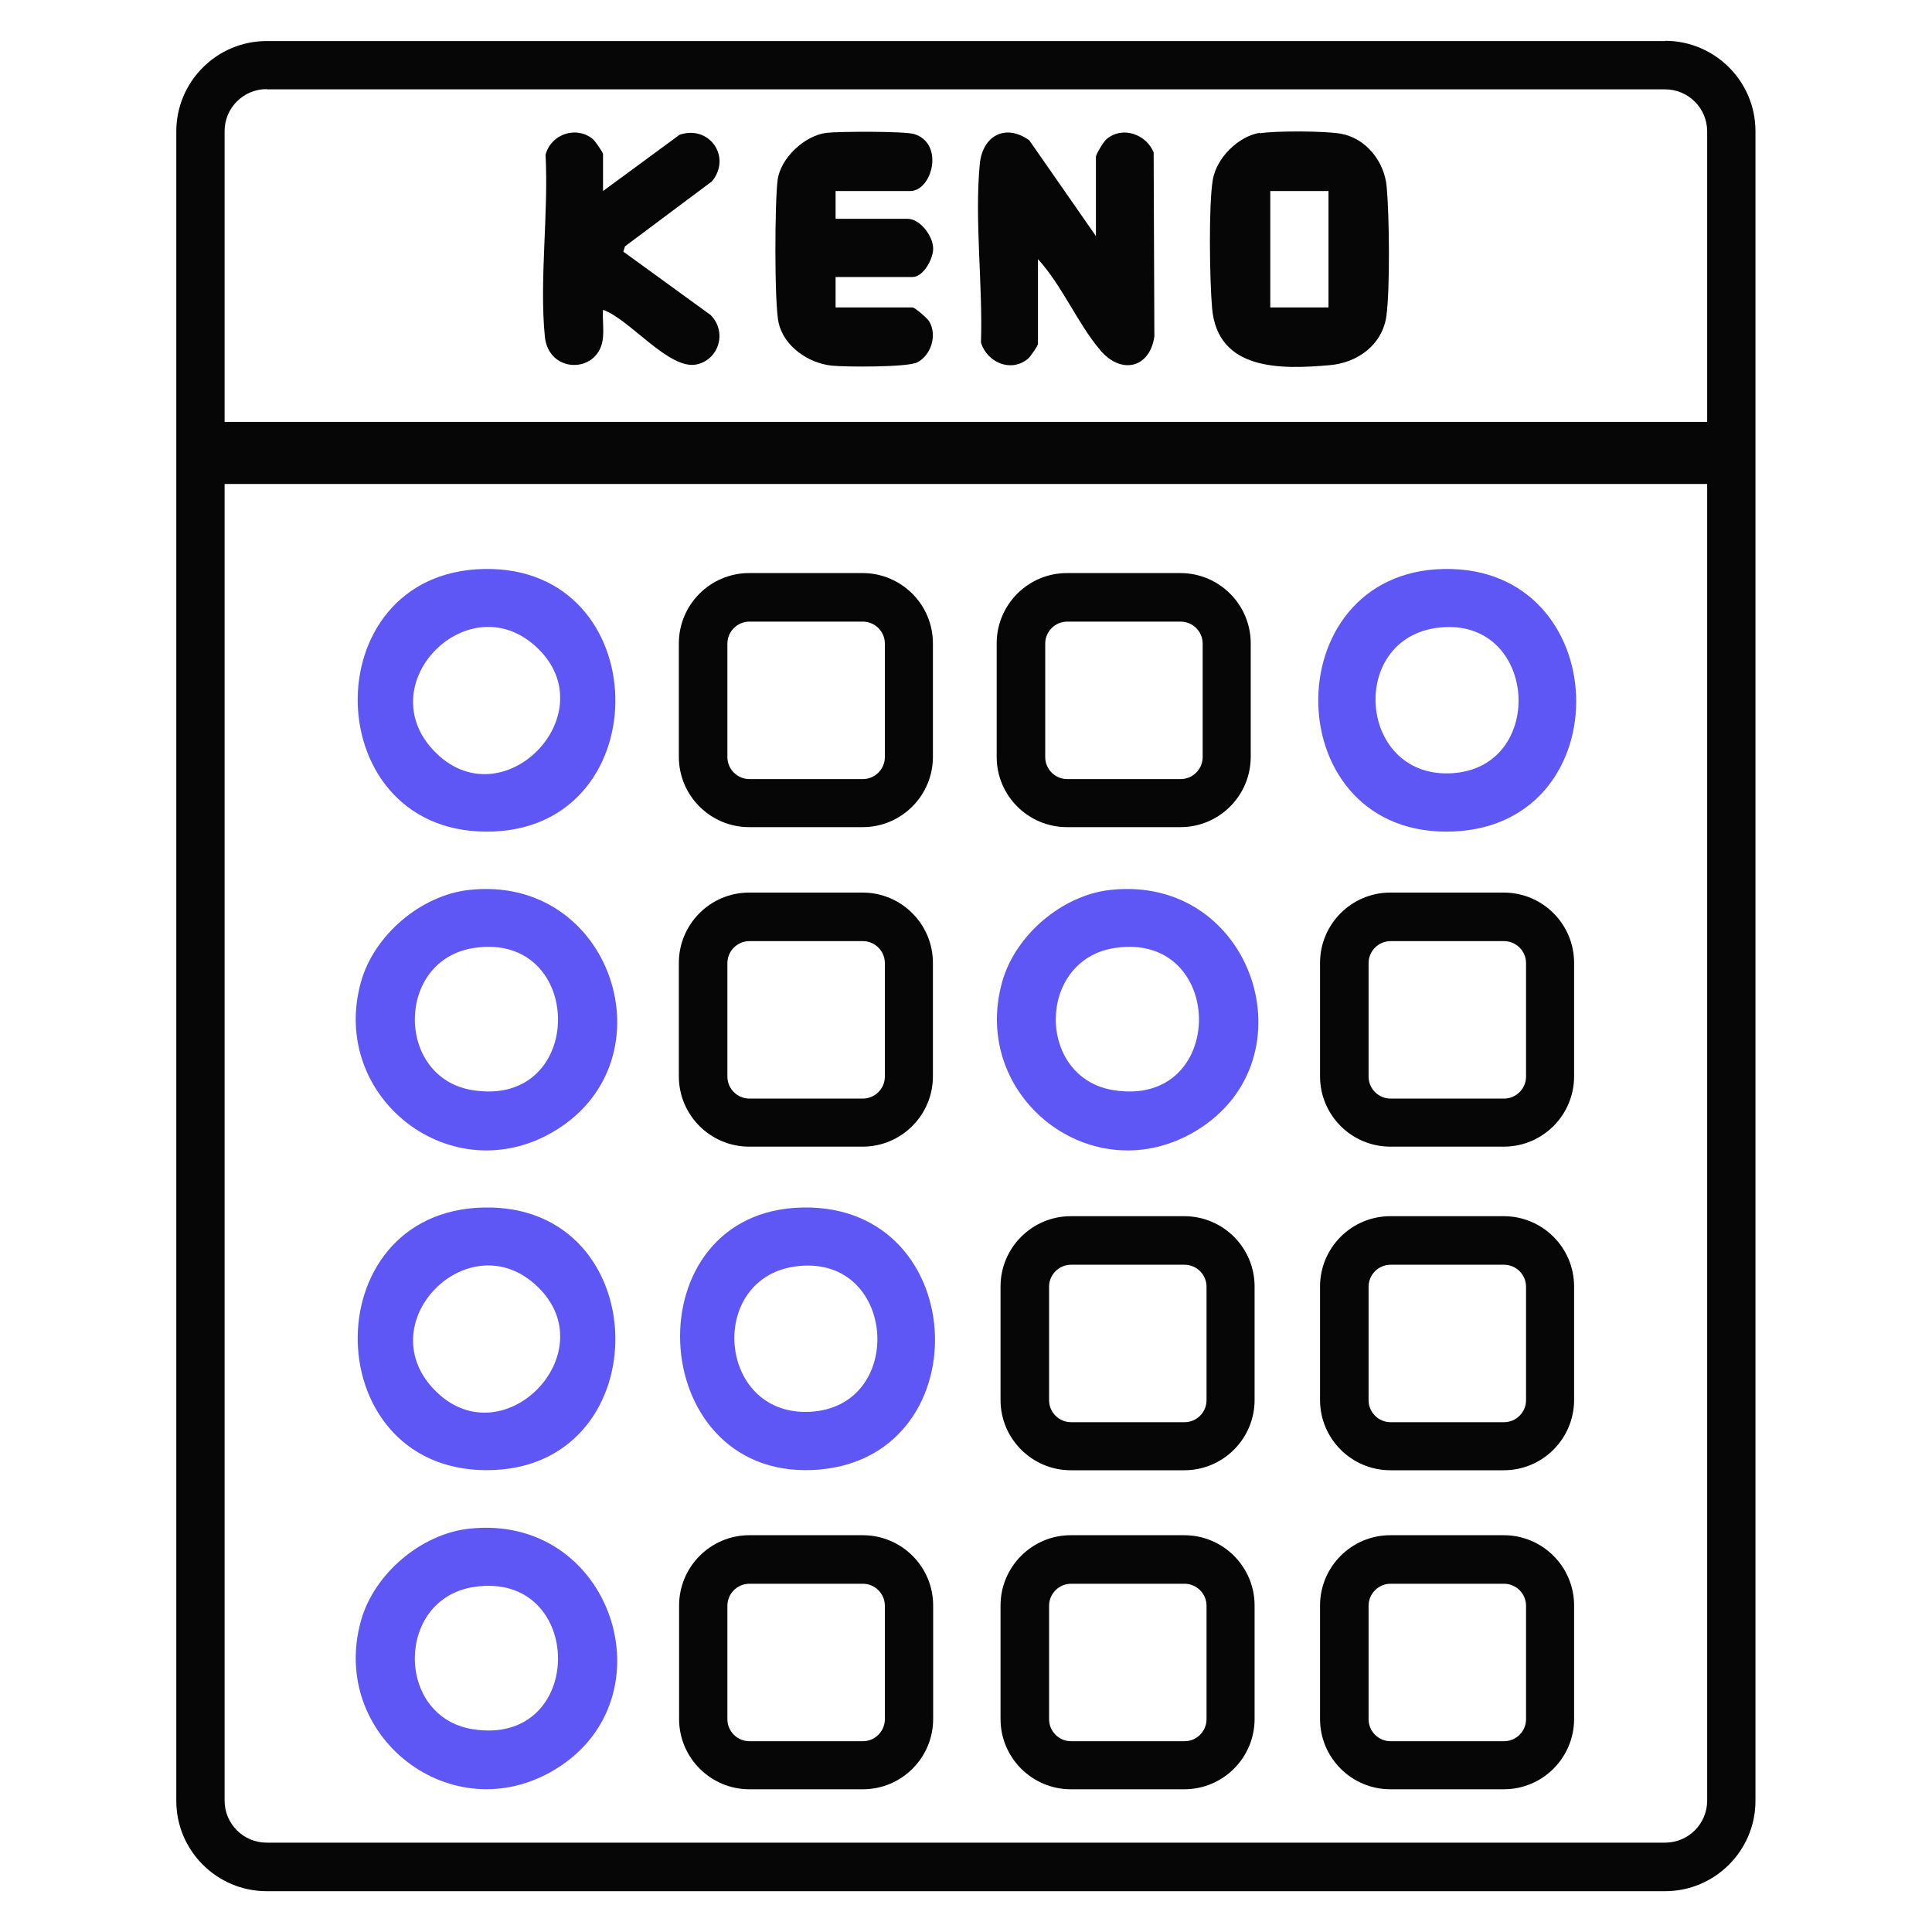 <?xml version="1.0" encoding="UTF-8"?>
<svg id="casino" xmlns="http://www.w3.org/2000/svg" width="80" height="80" viewBox="0 0 80 80">
  <defs>
    <style>
      .cls-1 {
        fill: #060606;
      }

      .cls-2 {
        fill: #5f57f5;
      }
    </style>
  </defs>
  <g>
    <path class="cls-1" d="M45.38,9.79v-3.3c0-.1.32-.63.43-.72.65-.57,1.65-.22,1.96.54l.03,7.62c-.19,1.33-1.39,1.59-2.25.56-.93-1.1-1.58-2.68-2.57-3.76v3.51c0,.08-.32.54-.42.62-.71.58-1.69.14-1.94-.67.08-2.36-.27-5.07-.05-7.39.11-1.18,1.06-1.7,2.05-.99l2.77,3.98Z"/>
    <path class="cls-1" d="M52.16,5.52c.64-.11,2.75-.1,3.38.02,1.05.2,1.79,1.17,1.88,2.2.11,1.19.14,4.19-.01,5.33-.16,1.2-1.19,1.95-2.34,2.05-2.03.18-4.65.24-4.88-2.36-.1-1.14-.15-4.26.03-5.32.15-.89,1.04-1.79,1.94-1.94ZM55.01,7.91h-2.41v4.82h2.41v-4.82Z"/>
    <path class="cls-1" d="M34.6,7.91v1.15h2.98c.52,0,1.05.71,1.06,1.22.01.44-.41,1.19-.85,1.19h-3.19v1.26h3.19c.09,0,.62.46.68.57.35.56.09,1.42-.5,1.71-.42.2-2.94.19-3.53.13-.96-.1-1.98-.79-2.2-1.78-.18-.79-.16-5.01-.04-5.91s1.11-1.84,2.03-1.95c.51-.06,3.23-.07,3.62.05,1.27.39.75,2.36-.16,2.36h-3.09Z"/>
    <path class="cls-1" d="M24.97,7.91l3.17-2.33c1.23-.42,2.17.92,1.34,1.93l-3.6,2.69-.07.22,3.61,2.62c.69.68.37,1.84-.57,2.05-1.14.25-2.79-1.89-3.88-2.26-.03.42.05.87-.02,1.28-.24,1.37-2.24,1.36-2.39-.18-.23-2.36.16-5.11.03-7.52.22-.85,1.26-1.22,1.96-.65.1.09.42.55.42.62v1.52Z"/>
  </g>
  <path class="cls-2" d="M59.8,23.56c7.06-.12,7.38,10.57.39,10.87-7.33.31-7.48-10.75-.39-10.87ZM59.8,25.97c-4.01.22-3.65,6.24.28,6.05,3.93-.19,3.62-6.27-.28-6.05Z"/>
  <path class="cls-2" d="M45.98,36.85c5.91-.65,8.41,7.01,3.57,9.96-4.28,2.61-9.4-1.37-8.05-6.16.54-1.93,2.48-3.58,4.47-3.8ZM46.18,39.25c-3.26.48-3.28,5.37-.08,5.89,4.73.77,4.7-6.57.08-5.89Z"/>
  <path class="cls-2" d="M20.06,50c7.07-.12,7.25,10.58.39,10.87-7.33.31-7.57-10.75-.39-10.87ZM22.24,53.26c-2.8-2.66-6.92,1.44-4.3,4.24,2.81,3,7.21-1.48,4.3-4.24Z"/>
  <path class="cls-2" d="M33.25,50c7.06-.12,7.38,10.57.39,10.87s-7.48-10.75-.39-10.87ZM33.25,52.41c-4.01.22-3.65,6.24.28,6.05s3.62-6.27-.28-6.05Z"/>
  <path class="cls-2" d="M19.43,63.3c5.91-.65,8.41,7.01,3.57,9.96-4.28,2.61-9.4-1.37-8.05-6.16.54-1.93,2.48-3.58,4.47-3.8ZM19.64,65.71c-3.26.48-3.28,5.37-.08,5.89,4.73.77,4.7-6.57.08-5.89Z"/>
  <path class="cls-2" d="M20.06,23.56c7.07-.12,7.25,10.58.39,10.87-7.33.31-7.57-10.75-.39-10.87ZM22.24,26.82c-2.8-2.66-6.92,1.44-4.3,4.24,2.81,3,7.21-1.48,4.3-4.24Z"/>
  <path class="cls-2" d="M19.43,36.85c5.91-.65,8.41,7.01,3.57,9.96-4.28,2.61-9.4-1.37-8.05-6.16.54-1.93,2.48-3.58,4.47-3.8ZM19.64,39.25c-3.26.48-3.28,5.37-.08,5.89,4.73.77,4.7-6.57.08-5.89Z"/>
  <path class="cls-1" d="M68.96,1.7H11.04c-2.06,0-3.74,1.68-3.74,3.74v69.13c0,2.06,1.68,3.74,3.74,3.74h57.91c2.06,0,3.74-1.68,3.74-3.74V5.43c0-2.06-1.68-3.74-3.74-3.74ZM11.04,3.7h57.91c.96,0,1.74.78,1.74,1.74v12.03H9.3V5.43c0-.96.78-1.74,1.74-1.74ZM68.96,76.3H11.04c-.96,0-1.74-.78-1.74-1.74V20.04h61.39v54.52c0,.96-.78,1.74-1.74,1.74Z"/>
  <path class="cls-1" d="M35.72,34.25h-4.7c-1.6,0-2.91-1.3-2.91-2.91v-4.7c0-1.6,1.3-2.91,2.91-2.91h4.7c1.6,0,2.91,1.3,2.91,2.91v4.7c0,1.6-1.3,2.91-2.91,2.91ZM31.03,25.74c-.5,0-.91.41-.91.91v4.7c0,.5.41.91.91.91h4.7c.5,0,.91-.41.91-.91v-4.7c0-.5-.41-.91-.91-.91h-4.7Z"/>
  <path class="cls-1" d="M35.72,47.48h-4.7c-1.6,0-2.91-1.3-2.91-2.91v-4.7c0-1.6,1.3-2.91,2.91-2.91h4.7c1.6,0,2.91,1.3,2.91,2.91v4.7c0,1.6-1.3,2.91-2.91,2.91ZM31.03,38.97c-.5,0-.91.41-.91.91v4.7c0,.5.41.91.91.91h4.7c.5,0,.91-.41.91-.91v-4.7c0-.5-.41-.91-.91-.91h-4.7Z"/>
  <path class="cls-1" d="M62.27,47.48h-4.7c-1.6,0-2.91-1.3-2.91-2.91v-4.7c0-1.6,1.3-2.91,2.91-2.91h4.7c1.6,0,2.91,1.3,2.91,2.91v4.7c0,1.6-1.3,2.91-2.91,2.91ZM57.58,38.97c-.5,0-.91.41-.91.91v4.7c0,.5.41.91.91.91h4.7c.5,0,.91-.41.91-.91v-4.7c0-.5-.41-.91-.91-.91h-4.7Z"/>
  <path class="cls-1" d="M62.27,60.88h-4.7c-1.6,0-2.91-1.3-2.91-2.91v-4.7c0-1.6,1.3-2.91,2.91-2.91h4.7c1.6,0,2.91,1.3,2.91,2.91v4.7c0,1.6-1.3,2.91-2.91,2.91ZM57.58,52.37c-.5,0-.91.41-.91.91v4.7c0,.5.41.91.91.91h4.7c.5,0,.91-.41.91-.91v-4.7c0-.5-.41-.91-.91-.91h-4.7Z"/>
  <path class="cls-1" d="M62.27,74.09h-4.7c-1.6,0-2.91-1.3-2.91-2.91v-4.7c0-1.6,1.3-2.91,2.91-2.91h4.7c1.6,0,2.91,1.3,2.91,2.91v4.7c0,1.6-1.3,2.91-2.91,2.91ZM57.58,65.58c-.5,0-.91.41-.91.91v4.7c0,.5.41.91.91.91h4.7c.5,0,.91-.41.91-.91v-4.7c0-.5-.41-.91-.91-.91h-4.7Z"/>
  <path class="cls-1" d="M49.04,60.88h-4.7c-1.6,0-2.91-1.3-2.91-2.91v-4.7c0-1.6,1.3-2.91,2.91-2.91h4.7c1.6,0,2.91,1.3,2.91,2.91v4.7c0,1.6-1.3,2.91-2.91,2.91ZM44.35,52.37c-.5,0-.91.41-.91.91v4.7c0,.5.41.91.91.91h4.7c.5,0,.91-.41.91-.91v-4.7c0-.5-.41-.91-.91-.91h-4.7Z"/>
  <path class="cls-1" d="M49.04,74.09h-4.7c-1.6,0-2.91-1.3-2.91-2.91v-4.7c0-1.6,1.3-2.91,2.91-2.91h4.7c1.6,0,2.91,1.3,2.91,2.91v4.7c0,1.6-1.3,2.91-2.91,2.91ZM44.35,65.58c-.5,0-.91.41-.91.91v4.7c0,.5.41.91.91.91h4.7c.5,0,.91-.41.91-.91v-4.7c0-.5-.41-.91-.91-.91h-4.7Z"/>
  <path class="cls-1" d="M35.73,74.09h-4.7c-1.6,0-2.91-1.3-2.91-2.91v-4.7c0-1.6,1.3-2.91,2.91-2.91h4.7c1.6,0,2.91,1.3,2.91,2.91v4.7c0,1.6-1.3,2.91-2.91,2.91ZM31.03,65.58c-.5,0-.91.41-.91.91v4.7c0,.5.41.91.91.91h4.7c.5,0,.91-.41.91-.91v-4.7c0-.5-.41-.91-.91-.91h-4.7Z"/>
  <path class="cls-1" d="M48.88,34.25h-4.7c-1.6,0-2.91-1.3-2.91-2.91v-4.7c0-1.6,1.3-2.91,2.91-2.91h4.7c1.6,0,2.91,1.3,2.91,2.91v4.7c0,1.6-1.3,2.91-2.91,2.91ZM44.19,25.74c-.5,0-.91.41-.91.91v4.7c0,.5.41.91.91.91h4.7c.5,0,.91-.41.91-.91v-4.7c0-.5-.41-.91-.91-.91h-4.7Z"/>
</svg>